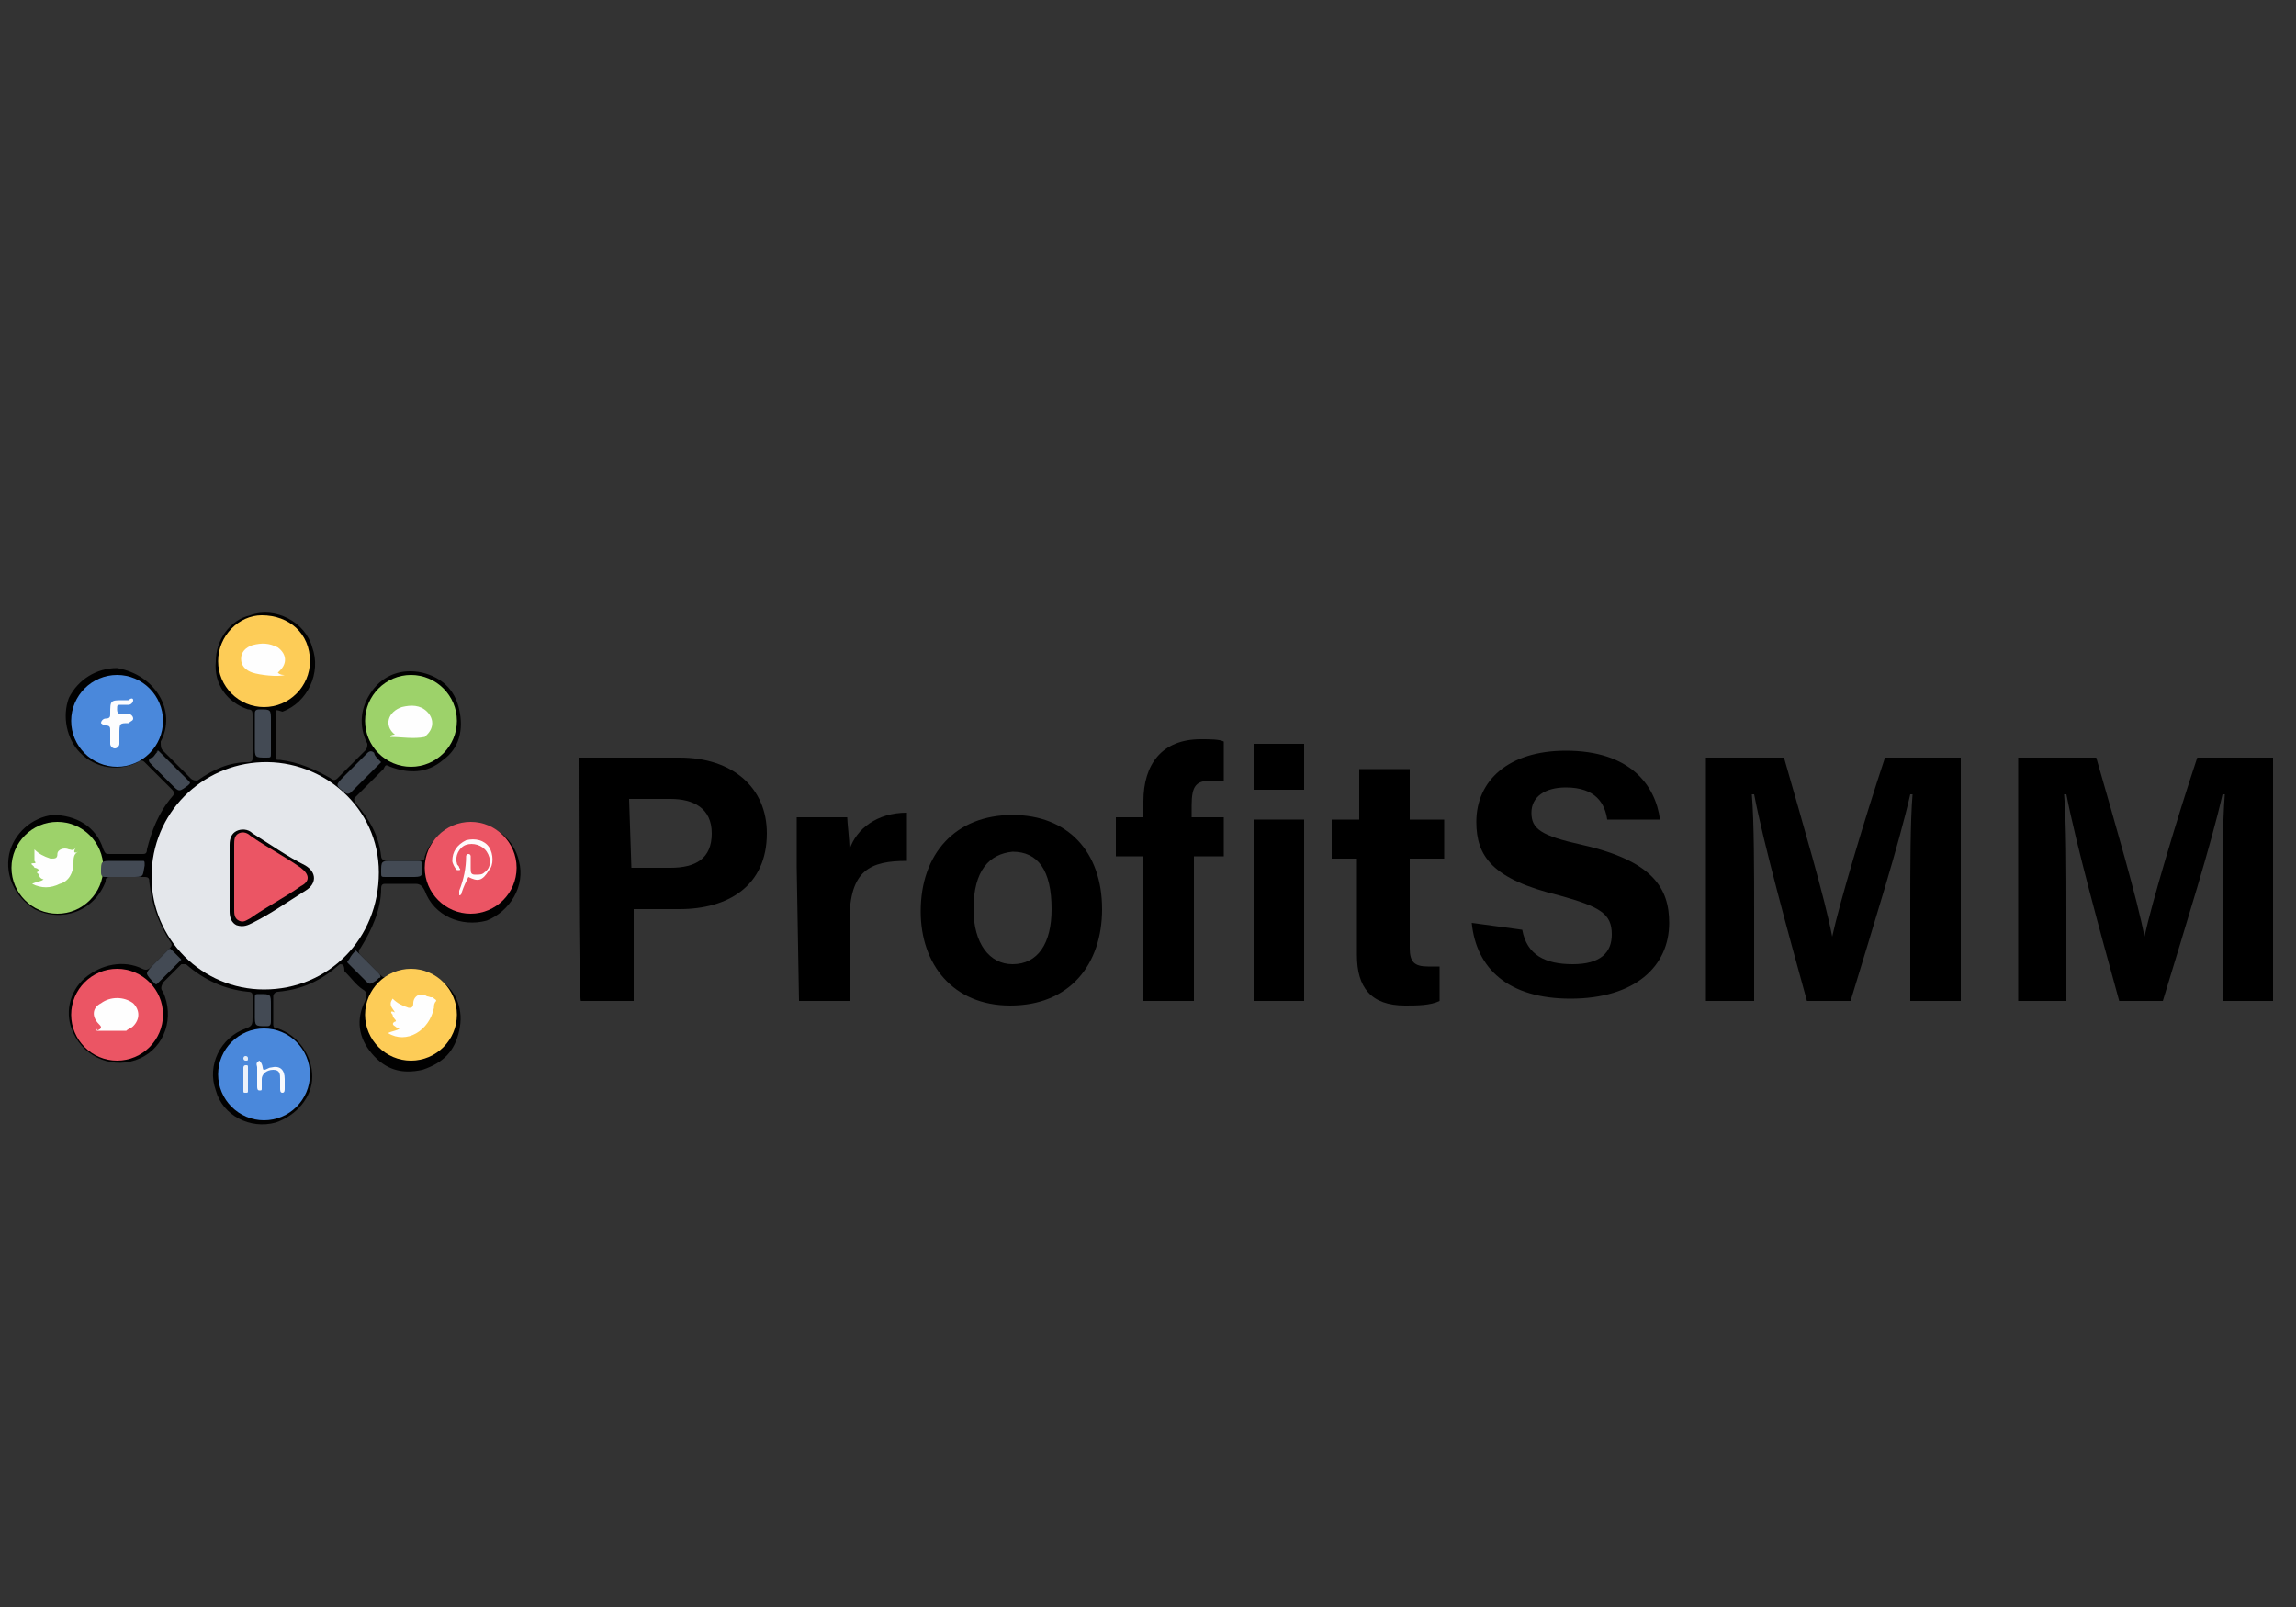 <?xml version="1.0" encoding="utf-8"?>
<!-- Generator: Adobe Illustrator 24.1.2, SVG Export Plug-In . SVG Version: 6.00 Build 0)  -->
<svg version="1.1" id="Слой_2" xmlns="http://www.w3.org/2000/svg" xmlns:xlink="http://www.w3.org/1999/xlink" x="0px" y="0px"
	 viewBox="0 0 100 70" style="enable-background:new 0 0 100 70;" xml:space="preserve">
<rect x="0" y="0" width="100" height="70" fill="#333333" stroke="none"/>
<style type="text/css">
	.st0{fill:#010101;}
	.st1{fill:#E4E7EB;}
	.st2{fill:#4A88DB;}
	.st3{fill:#EB5564;}
	.st4{fill:#9DD26A;}
	.st5{fill:#FDCC57;}
	.st6{fill:#434A54;}
	.st7{fill:#030202;}
	.st8{fill:#F9FAFD;}
	.st9{fill:#EBF1FA;}
	.st10{fill:#E3ECF8;}
	.st11{fill:#FEFBFC;}
	.st12{fill:#FDFDFE;}
	.st13{fill:#FEFEFE;}
</style>
<g>
	<g>
		<path class="st0" d="M11,32c0-0.3,0-0.6,0-0.8c0-0.2,0-0.3-0.2-0.3c-0.9-0.3-1.5-1.1-1.4-2.1c0-0.9,0.6-1.8,1.5-2
			c1.1-0.4,2.4,0.3,2.7,1.4c0.4,1.1-0.2,2.4-1.3,2.8C12,30.9,12,30.9,12,31.1c0,0.6,0,1.2,0,1.8c0,0.2,0,0.2,0.2,0.2
			c0.8,0.1,1.5,0.4,2.2,0.8c0.1,0.1,0.2,0.1,0.3,0c0.4-0.4,0.8-0.8,1.2-1.2c0.1-0.1,0.1-0.2,0.1-0.3c-0.4-0.8-0.3-1.6,0.2-2.3
			c0.5-0.7,1.3-1,2.2-0.8c0.8,0.2,1.4,0.7,1.6,1.6c0.2,0.9,0,1.7-0.7,2.2c-0.7,0.6-1.5,0.6-2.3,0.3c-0.2-0.1-0.2-0.1-0.3,0.1
			c-0.4,0.4-0.8,0.8-1.2,1.2c-0.1,0.1-0.1,0.1,0,0.3c0.6,0.7,1,1.4,1.1,2.3c0,0.1,0.1,0.2,0.2,0.2c0.5,0,1,0,1.4,0
			c0.2,0,0.3,0,0.3-0.2c0.3-0.9,1.2-1.5,2.2-1.4c0.9,0,1.7,0.7,1.9,1.6c0.3,1.1-0.4,2.2-1.4,2.6c-1.1,0.3-2.3-0.2-2.7-1.3
			c-0.1-0.2-0.2-0.3-0.4-0.3c-0.4,0-0.9,0-1.3,0c-0.1,0-0.2,0-0.2,0.2c0,0.9-0.4,1.8-0.9,2.6c-0.1,0.1-0.1,0.2,0,0.3
			c0.3,0.3,0.6,0.6,0.9,0.9c0.1,0.1,0.2,0.1,0.3,0c0.8-0.4,1.6-0.3,2.3,0.2c0.7,0.5,1,1.3,0.8,2.2c-0.2,0.9-0.7,1.4-1.6,1.7
			c-0.9,0.2-1.6,0-2.2-0.7c-0.6-0.7-0.7-1.5-0.3-2.3c0.1-0.2,0.1-0.4-0.1-0.5c-0.3-0.2-0.5-0.5-0.8-0.8C15,42,14.9,42,14.8,42
			c-0.8,0.7-1.6,1.1-2.7,1.2c-0.1,0-0.2,0.1-0.2,0.2c0,0.4,0,0.8,0,1.2c0,0.2,0.1,0.2,0.2,0.2c0.9,0.3,1.5,1.2,1.5,2.1
			c0,0.9-0.7,1.7-1.6,2c-1.1,0.3-2.3-0.3-2.6-1.4c-0.4-1.1,0.2-2.3,1.3-2.7c0.3-0.1,0.3-0.2,0.3-0.5c0-0.3,0-0.6,0-0.9
			c0-0.1,0-0.2-0.2-0.2c-1-0.1-1.9-0.5-2.7-1.2C8.1,42,8,42,7.9,42c-0.3,0.3-0.6,0.6-0.8,0.8C7,43,7,43.1,7.1,43.2
			c0.5,1.1,0.1,2.4-1,2.9c-1.1,0.5-2.4,0-2.9-1.1c-0.4-0.8-0.2-1.8,0.5-2.4s1.7-0.8,2.5-0.4c0.2,0.1,0.3,0,0.4-0.1
			c0.3-0.3,0.6-0.6,0.8-0.8c0.1-0.1,0.1-0.2,0-0.3c-0.5-0.8-0.8-1.6-0.9-2.6c0-0.1,0-0.2-0.2-0.2c-0.5,0-1,0-1.5,0
			c-0.2,0-0.2,0.1-0.2,0.2c-0.5,1.3-1.9,1.8-3.1,1.2c-0.8-0.5-1.3-1.4-1.1-2.4c0.2-0.9,1-1.6,1.9-1.7c1,0,1.9,0.5,2.2,1.5
			c0.1,0.2,0.1,0.2,0.3,0.2c0.5,0,1,0,1.4,0c0.1,0,0.2,0,0.2-0.2c0.2-0.8,0.5-1.6,1.1-2.3c0.1-0.1,0.1-0.2,0-0.3
			c-0.4-0.4-0.8-0.8-1.2-1.2c-0.1-0.1-0.2-0.1-0.3,0c-0.8,0.4-1.8,0.3-2.5-0.4c-0.6-0.6-0.8-1.6-0.5-2.4c0.4-0.8,1.2-1.3,2.1-1.3
			C6.8,29.4,7.7,31,7,32.3C7,32.5,7,32.6,7.1,32.7c0.4,0.4,0.8,0.8,1.2,1.2C8.4,34,8.5,34,8.6,34c0.7-0.5,1.4-0.8,2.2-0.8
			c0.2,0,0.2-0.1,0.2-0.2C11,32.6,11,32.3,11,32z"/>
		<path class="st1" d="M11.5,43.1c-2.7,0-4.9-2.2-4.9-4.9c0-2.8,2.2-4.9,4.8-5c2.7-0.1,5.1,2,5.1,4.8C16.5,40.9,14.3,43.1,11.5,43.1
			z"/>
		<path class="st2" d="M11.5,48.8c-1.1,0-2-0.9-2-2c0-1.1,0.9-2,2-2s2,0.9,2,2C13.5,47.9,12.6,48.8,11.5,48.8z"/>
		<path class="st3" d="M22.5,37.8c0,1.1-0.9,2-2,2c-1.1,0-2-0.9-2-2c0-1.1,0.9-2,2-2C21.6,35.8,22.5,36.7,22.5,37.8z"/>
		<path class="st2" d="M3.1,31.4c0-1.1,0.9-2,2-2c1.1,0,2,0.9,2,2c0,1.1-0.9,2-2,2C4,33.4,3.1,32.5,3.1,31.4z"/>
		<path class="st4" d="M0.5,37.8c0-1.1,0.9-2,2-2c1.1,0,2,0.9,2,2c0,1.1-0.9,2-2,2C1.4,39.8,0.5,38.9,0.5,37.8z"/>
		<path class="st5" d="M19.9,44.2c0,1.1-0.9,2-2,2c-1.1,0-2-0.9-2-2s0.9-2,2-2C19,42.2,19.9,43.1,19.9,44.2z"/>
		<path class="st3" d="M3.1,44.2c0-1.1,0.9-2,2-2c1.1,0,2,0.9,2,2c0,1.1-0.9,2-2,2S3.1,45.3,3.1,44.2z"/>
		<path class="st5" d="M9.5,28.8c0-1.1,0.9-2,1.9-2c1.2,0,2.1,0.8,2.1,2c0,1.1-0.9,2-2,2C10.4,30.8,9.5,29.9,9.5,28.8z"/>
		<path class="st4" d="M19.9,31.4c0,1.1-0.9,2-2,2c-1.1,0-2-0.9-2-2c0-1.1,0.9-2,2-2C19,29.4,19.9,30.3,19.9,31.4z"/>
		<path class="st6" d="M11.1,32c0-0.3,0-0.6,0-0.9c0-0.1,0-0.2,0.2-0.2c0.5,0,0.5,0,0.5,0.5c0,0.5,0,0.9,0,1.4c0,0.2,0,0.2-0.2,0.2
			c-0.5,0-0.5,0-0.5-0.5C11.1,32.4,11.1,32.2,11.1,32z"/>
		<path class="st6" d="M16.6,33.2c0,0-0.1,0.1-0.1,0.1c-0.4,0.4-0.8,0.8-1.2,1.2c-0.1,0.1-0.2,0.1-0.3,0c-0.4-0.3-0.4-0.3,0-0.7
			c0.3-0.3,0.7-0.7,1-1c0.1-0.1,0.2-0.1,0.3,0C16.3,32.9,16.4,33,16.6,33.2C16.5,33.1,16.5,33.1,16.6,33.2z"/>
		<path class="st6" d="M6.9,32.7C6.9,32.8,6.9,32.8,6.9,32.7c0.5,0.5,0.9,0.9,1.3,1.3c0.1,0.1,0.1,0.1,0,0.2c-0.4,0.3-0.4,0.3-0.7,0
			c-0.3-0.3-0.6-0.6-0.9-0.9c-0.1-0.1-0.2-0.2,0-0.3C6.7,33,6.7,32.9,6.9,32.7C6.8,32.8,6.8,32.7,6.9,32.7z"/>
		<path class="st6" d="M5.5,37.5c0.3,0,0.5,0,0.7,0c0.1,0,0.1,0,0.1,0.2c-0.1,0.5,0,0.5-0.6,0.5c-0.3,0-0.7,0-1.1,0
			c-0.1,0-0.2,0-0.2-0.2c0-0.5,0-0.5,0.5-0.5C5.2,37.5,5.4,37.5,5.5,37.5z"/>
		<path class="st6" d="M17.5,37.5c0.2,0,0.5,0,0.7,0c0.1,0,0.2,0,0.2,0.2c0,0.5,0,0.5-0.5,0.5c-0.4,0-0.7,0-1.1,0
			c-0.2,0-0.2,0-0.2-0.2c0-0.5,0-0.5,0.5-0.5C17.2,37.5,17.3,37.5,17.5,37.5z"/>
		<path class="st6" d="M15.5,41.4c0,0,0.1,0.1,0.1,0.1c0.3,0.3,0.6,0.6,0.9,0.9c0.1,0.1,0.1,0.2,0,0.2c0,0-0.1,0.1-0.1,0.1
			c-0.3,0.2-0.3,0.2-0.5,0c-0.2-0.2-0.5-0.5-0.7-0.7c-0.1-0.1-0.1-0.1,0-0.2C15.3,41.6,15.4,41.5,15.5,41.4z"/>
		<path class="st6" d="M7.9,41.8C7.9,41.9,7.9,41.9,7.9,41.8c-0.4,0.4-0.7,0.7-1,1c-0.1,0.1-0.1,0.1-0.2,0c-0.1-0.1-0.3-0.3-0.3-0.4
			c0-0.1,0.2-0.3,0.3-0.4c0.2-0.2,0.4-0.4,0.6-0.6c0.1-0.1,0.1-0.1,0.2,0C7.7,41.6,7.8,41.7,7.9,41.8z"/>
		<path class="st6" d="M11.8,44c0,0.2,0,0.3,0,0.5c0,0.2-0.1,0.2-0.2,0.2c-0.5,0-0.5,0-0.5-0.5c0-0.2,0-0.5,0-0.7
			c0-0.2,0-0.2,0.2-0.2c0.5,0,0.5,0,0.5,0.5C11.8,43.8,11.8,43.9,11.8,44z"/>
		<path class="st7" d="M10,38.2c0-0.5,0-1,0-1.4c0-0.3,0.1-0.5,0.3-0.6c0.2-0.1,0.5-0.1,0.7,0.1c0.8,0.5,1.5,1,2.3,1.4
			c0.5,0.3,0.5,0.8,0,1.1c-0.8,0.5-1.5,1-2.3,1.4c-0.2,0.1-0.4,0.2-0.7,0.1c-0.2-0.1-0.3-0.3-0.3-0.6C10,39.1,10,38.7,10,38.2z"/>
		<path class="st8" d="M11.5,46.6c0.1,0,0.2-0.1,0.3-0.1c0.4-0.1,0.6,0.1,0.6,0.5c0,0.1,0,0.3,0,0.4c0,0.1,0,0.2-0.1,0.2
			c-0.1,0-0.1-0.1-0.1-0.2c0-0.1,0-0.2,0-0.4c0-0.2,0-0.4-0.3-0.4c-0.3,0-0.5,0.2-0.5,0.4c0,0.1,0,0.3,0,0.4c0,0.1,0,0.1-0.1,0.1
			c-0.1,0-0.1-0.1-0.1-0.2c0-0.3,0-0.6,0-0.8c0-0.1-0.1-0.2,0.1-0.3C11.5,46.4,11.4,46.6,11.5,46.6z"/>
		<path class="st9" d="M10.8,47c0,0.2,0,0.3,0,0.5c0,0.1,0,0.1-0.1,0.1s-0.1,0-0.1-0.1c0-0.3,0-0.7,0-1c0,0,0-0.1,0.1-0.1
			c0.1,0,0.1,0,0.1,0.1C10.8,46.7,10.8,46.9,10.8,47L10.8,47z"/>
		<path class="st10" d="M10.8,46.1c0,0.1,0,0.1-0.1,0.1c-0.1,0-0.1-0.1-0.1-0.1c0,0,0-0.1,0.1-0.1C10.7,46,10.8,46,10.8,46.1z"/>
		<path class="st11" d="M20.4,38.2c-0.1,0.2-0.2,0.4-0.3,0.7c0,0.1-0.1,0.1-0.1,0.1s0-0.1,0-0.2c0.2-0.5,0.3-1,0.3-1.5
			c0,0,0-0.1,0.1-0.1c0.1,0,0.1,0.1,0.1,0.1c0,0.2,0,0.3,0,0.5c0,0.2,0,0.3,0.2,0.3s0.3,0,0.4-0.1c0.3-0.2,0.3-0.6,0.1-0.9
			c-0.2-0.3-0.6-0.4-0.9-0.3s-0.5,0.5-0.4,0.8c0,0.1,0.1,0.1,0.1,0.2c0,0,0.1,0.1,0,0.1c0,0-0.1,0-0.1,0c-0.1-0.1-0.2-0.3-0.2-0.4
			c0-0.4,0.2-0.7,0.6-0.9c0.4-0.1,0.8,0,1,0.3c0.2,0.3,0.2,0.8,0,1C21,38.4,20.8,38.4,20.4,38.2z"/>
		<path class="st12" d="M5.8,30.5c0,0.1-0.1,0.2-0.2,0.2c-0.1,0-0.2,0-0.3,0c-0.2,0-0.2,0-0.2,0.2c0,0.2,0.1,0.2,0.2,0.2
			c0.1,0,0.2,0,0.3,0c0.1,0,0.2,0.1,0.2,0.2s-0.1,0.1-0.2,0.2c0,0,0,0,0,0c-0.4,0-0.4,0-0.4,0.5c0,0.1,0,0.2,0,0.4
			c0,0.1-0.1,0.2-0.2,0.2c-0.1,0-0.2-0.1-0.2-0.2c0-0.2,0-0.4,0-0.6c0-0.1,0-0.2-0.2-0.2c-0.1,0-0.2-0.1-0.2-0.1
			c0-0.1,0.1-0.2,0.2-0.2c0.2,0,0.2-0.1,0.2-0.2c0-0.6,0-0.6,0.6-0.6c0.1,0,0.2,0,0.2,0C5.7,30.4,5.8,30.4,5.8,30.5z"/>
		<path class="st13" d="M1.5,37c0.2,0.2,0.4,0.3,0.7,0.4c0.2,0,0.3,0,0.3-0.2C2.5,37,2.8,36.9,3,37c0.1,0,0.2,0.1,0.3-0.1
			c-0.1,0.2-0.1,0.3,0.1,0.2c-0.2,0.1-0.2,0.3-0.2,0.5c0,0.4-0.2,0.8-0.6,0.9c-0.4,0.2-0.8,0.2-1.2,0c0.2-0.1,0.4-0.1,0.5-0.2
			c-0.1,0-0.2-0.1-0.2-0.2c0,0-0.1-0.1-0.1-0.1c0.2-0.1,0-0.2-0.1-0.2c0-0.1-0.3-0.2,0-0.2c0.1,0,0-0.1,0-0.1
			C1.5,37.4,1.5,37.2,1.5,37z"/>
		<path class="st13" d="M16.9,45c0.2-0.1,0.4-0.1,0.5-0.2c-0.1,0-0.2-0.1-0.2-0.1c0,0-0.2-0.1,0-0.2c0.1,0,0-0.1,0-0.1
			c0,0-0.1-0.1-0.1-0.2c-0.1-0.1-0.1-0.2,0.1-0.1c-0.1-0.2-0.3-0.3-0.1-0.6c0.2,0.2,0.4,0.3,0.7,0.4c0.1,0,0.2,0,0.2-0.2
			c0-0.3,0.3-0.5,0.6-0.3c0.1,0,0.2,0.1,0.3,0c0,0,0.1,0,0,0c-0.1,0.1,0.1,0.1,0.1,0.2c-0.1,0.1-0.1,0.2-0.1,0.3
			C18.7,44.9,17.7,45.5,16.9,45z"/>
		<path class="st13" d="M4.2,44.9C4.2,44.8,4.3,44.8,4.2,44.9c0.3-0.1,0.2-0.2,0.1-0.3c-0.3-0.3-0.3-0.7,0.1-0.9
			c0.4-0.3,1-0.3,1.4,0c0.3,0.3,0.3,0.7,0,1c-0.1,0.1-0.2,0.1-0.3,0.2C5.3,44.9,4.5,44.9,4.2,44.9z"/>
		<path class="st13" d="M12.1,29.3c0.1,0.1,0.2,0.1,0.3,0.1c-0.3,0.1-1.1,0-1.4-0.1c-0.3-0.1-0.5-0.3-0.5-0.6c0-0.3,0.2-0.5,0.5-0.6
			c0.4-0.1,0.7-0.1,1.1,0.1c0.4,0.3,0.4,0.7,0.1,1C12.2,29.2,12.1,29.3,12.1,29.3z"/>
		<path class="st13" d="M17,32.1C17,32,17.2,32,17.2,32c0,0,0,0,0,0c-0.5-0.4-0.3-1,0.3-1.2c0.4-0.1,0.8-0.1,1.1,0.2
			c0.3,0.3,0.3,0.7,0,1c0,0-0.1,0.1-0.1,0.1C18,32.2,17.5,32.1,17,32.1z"/>
		<path class="st3" d="M10.2,38.2c0-0.5,0-0.9,0-1.4c0-0.2,0-0.4,0.2-0.5c0.2-0.1,0.4,0,0.5,0.1c0.7,0.5,1.5,0.9,2.2,1.4
			c0.4,0.3,0.4,0.6,0,0.8c-0.7,0.5-1.5,0.9-2.2,1.4c-0.2,0.1-0.3,0.2-0.5,0.1c-0.2-0.1-0.2-0.3-0.2-0.5
			C10.2,39.1,10.2,38.6,10.2,38.2z"/>
	</g>
	<g>
		<path d="M25.2,33h4.4c2.3,0,3.8,1.3,3.8,3.3c0,2.3-1.7,3.3-3.8,3.3h-2v4h-2.3C25.2,43.6,25.2,33,25.2,33z M27.5,37.8h1.7
			c1.1,0,1.8-0.4,1.8-1.5c0-1.1-0.8-1.5-1.8-1.5h-1.8L27.5,37.8L27.5,37.8z"/>
		<path d="M34.7,37.8c0-0.8,0-1.5,0-2.2h2.2c0,0.2,0.1,1,0.1,1.4c0.3-0.9,1.2-1.6,2.5-1.6v2.1c-1.6,0-2.5,0.4-2.5,2.6v3.5h-2.2
			L34.7,37.8L34.7,37.8z"/>
		<path d="M48,39.6c0,2.4-1.4,4.2-4,4.2c-2.5,0-3.9-1.8-3.9-4.1c0-2.5,1.5-4.2,4-4.2C46.5,35.5,48,37.1,48,39.6z M42.4,39.6
			c0,1.5,0.7,2.4,1.7,2.4c1.1,0,1.7-0.9,1.7-2.4c0-1.7-0.6-2.5-1.7-2.5C43.1,37.2,42.4,37.9,42.4,39.6z"/>
		<path d="M49.8,43.6v-6.3h-1.2v-1.7h1.2v-0.7c0-1.6,0.8-2.7,2.5-2.7c0.4,0,0.8,0,1,0.1v1.7c-0.1,0-0.3,0-0.5,0
			c-0.7,0-0.9,0.2-0.9,1.1v0.5h1.4v1.7H52v6.3L49.8,43.6L49.8,43.6z"/>
		<path d="M54.6,32.4h2.2v2h-2.2V32.4z M54.6,35.7h2.2v7.9h-2.2V35.7z"/>
		<path d="M58,35.7h1.2v-2.2h2.2v2.2h1.5v1.7h-1.5v3.9c0,0.6,0.2,0.8,0.8,0.8c0.1,0,0.3,0,0.5,0v1.5c-0.4,0.2-1,0.2-1.5,0.2
			c-1.5,0-2.1-0.8-2.1-2.2v-4.2H58V35.7z"/>
		<path d="M66.3,40.5c0.2,1.1,1,1.5,2.2,1.5c1.2,0,1.7-0.5,1.7-1.3c0-0.9-0.5-1.2-2.3-1.7c-2.9-0.7-3.6-1.7-3.6-3.2
			c0-1.8,1.4-3.1,3.9-3.1c2.8,0,3.9,1.5,4.1,3H70c-0.1-0.7-0.5-1.4-1.8-1.4c-0.9,0-1.5,0.4-1.5,1.1c0,0.7,0.4,1,2.2,1.4
			c3.1,0.7,3.8,1.9,3.8,3.4c0,1.9-1.5,3.3-4.3,3.3c-2.7,0-4.1-1.3-4.3-3.3L66.3,40.5L66.3,40.5z"/>
		<path d="M83.2,39.6c0-1.8,0-3.8,0.1-5h-0.1c-0.5,2.2-1.6,5.7-2.6,9h-1.9c-0.8-2.9-1.9-6.9-2.3-9h-0.1c0.1,1.2,0.1,3.4,0.1,5.2v3.8
			h-2.1V33h3.4c0.8,2.8,1.8,6.2,2.1,7.8h0c0.3-1.4,1.4-5.1,2.3-7.8h3.3v10.6h-2.2L83.2,39.6L83.2,39.6z"/>
		<path d="M96.8,39.6c0-1.8,0-3.8,0.1-5h-0.1c-0.5,2.2-1.6,5.7-2.6,9h-1.9c-0.8-2.9-1.9-6.9-2.3-9h-0.1C90,35.8,90,38,90,39.8v3.8
			h-2.1V33h3.4c0.8,2.8,1.8,6.2,2.1,7.8h0c0.3-1.4,1.4-5.1,2.3-7.8H99v10.6h-2.2V39.6z"/>
	</g>
</g>
</svg>
